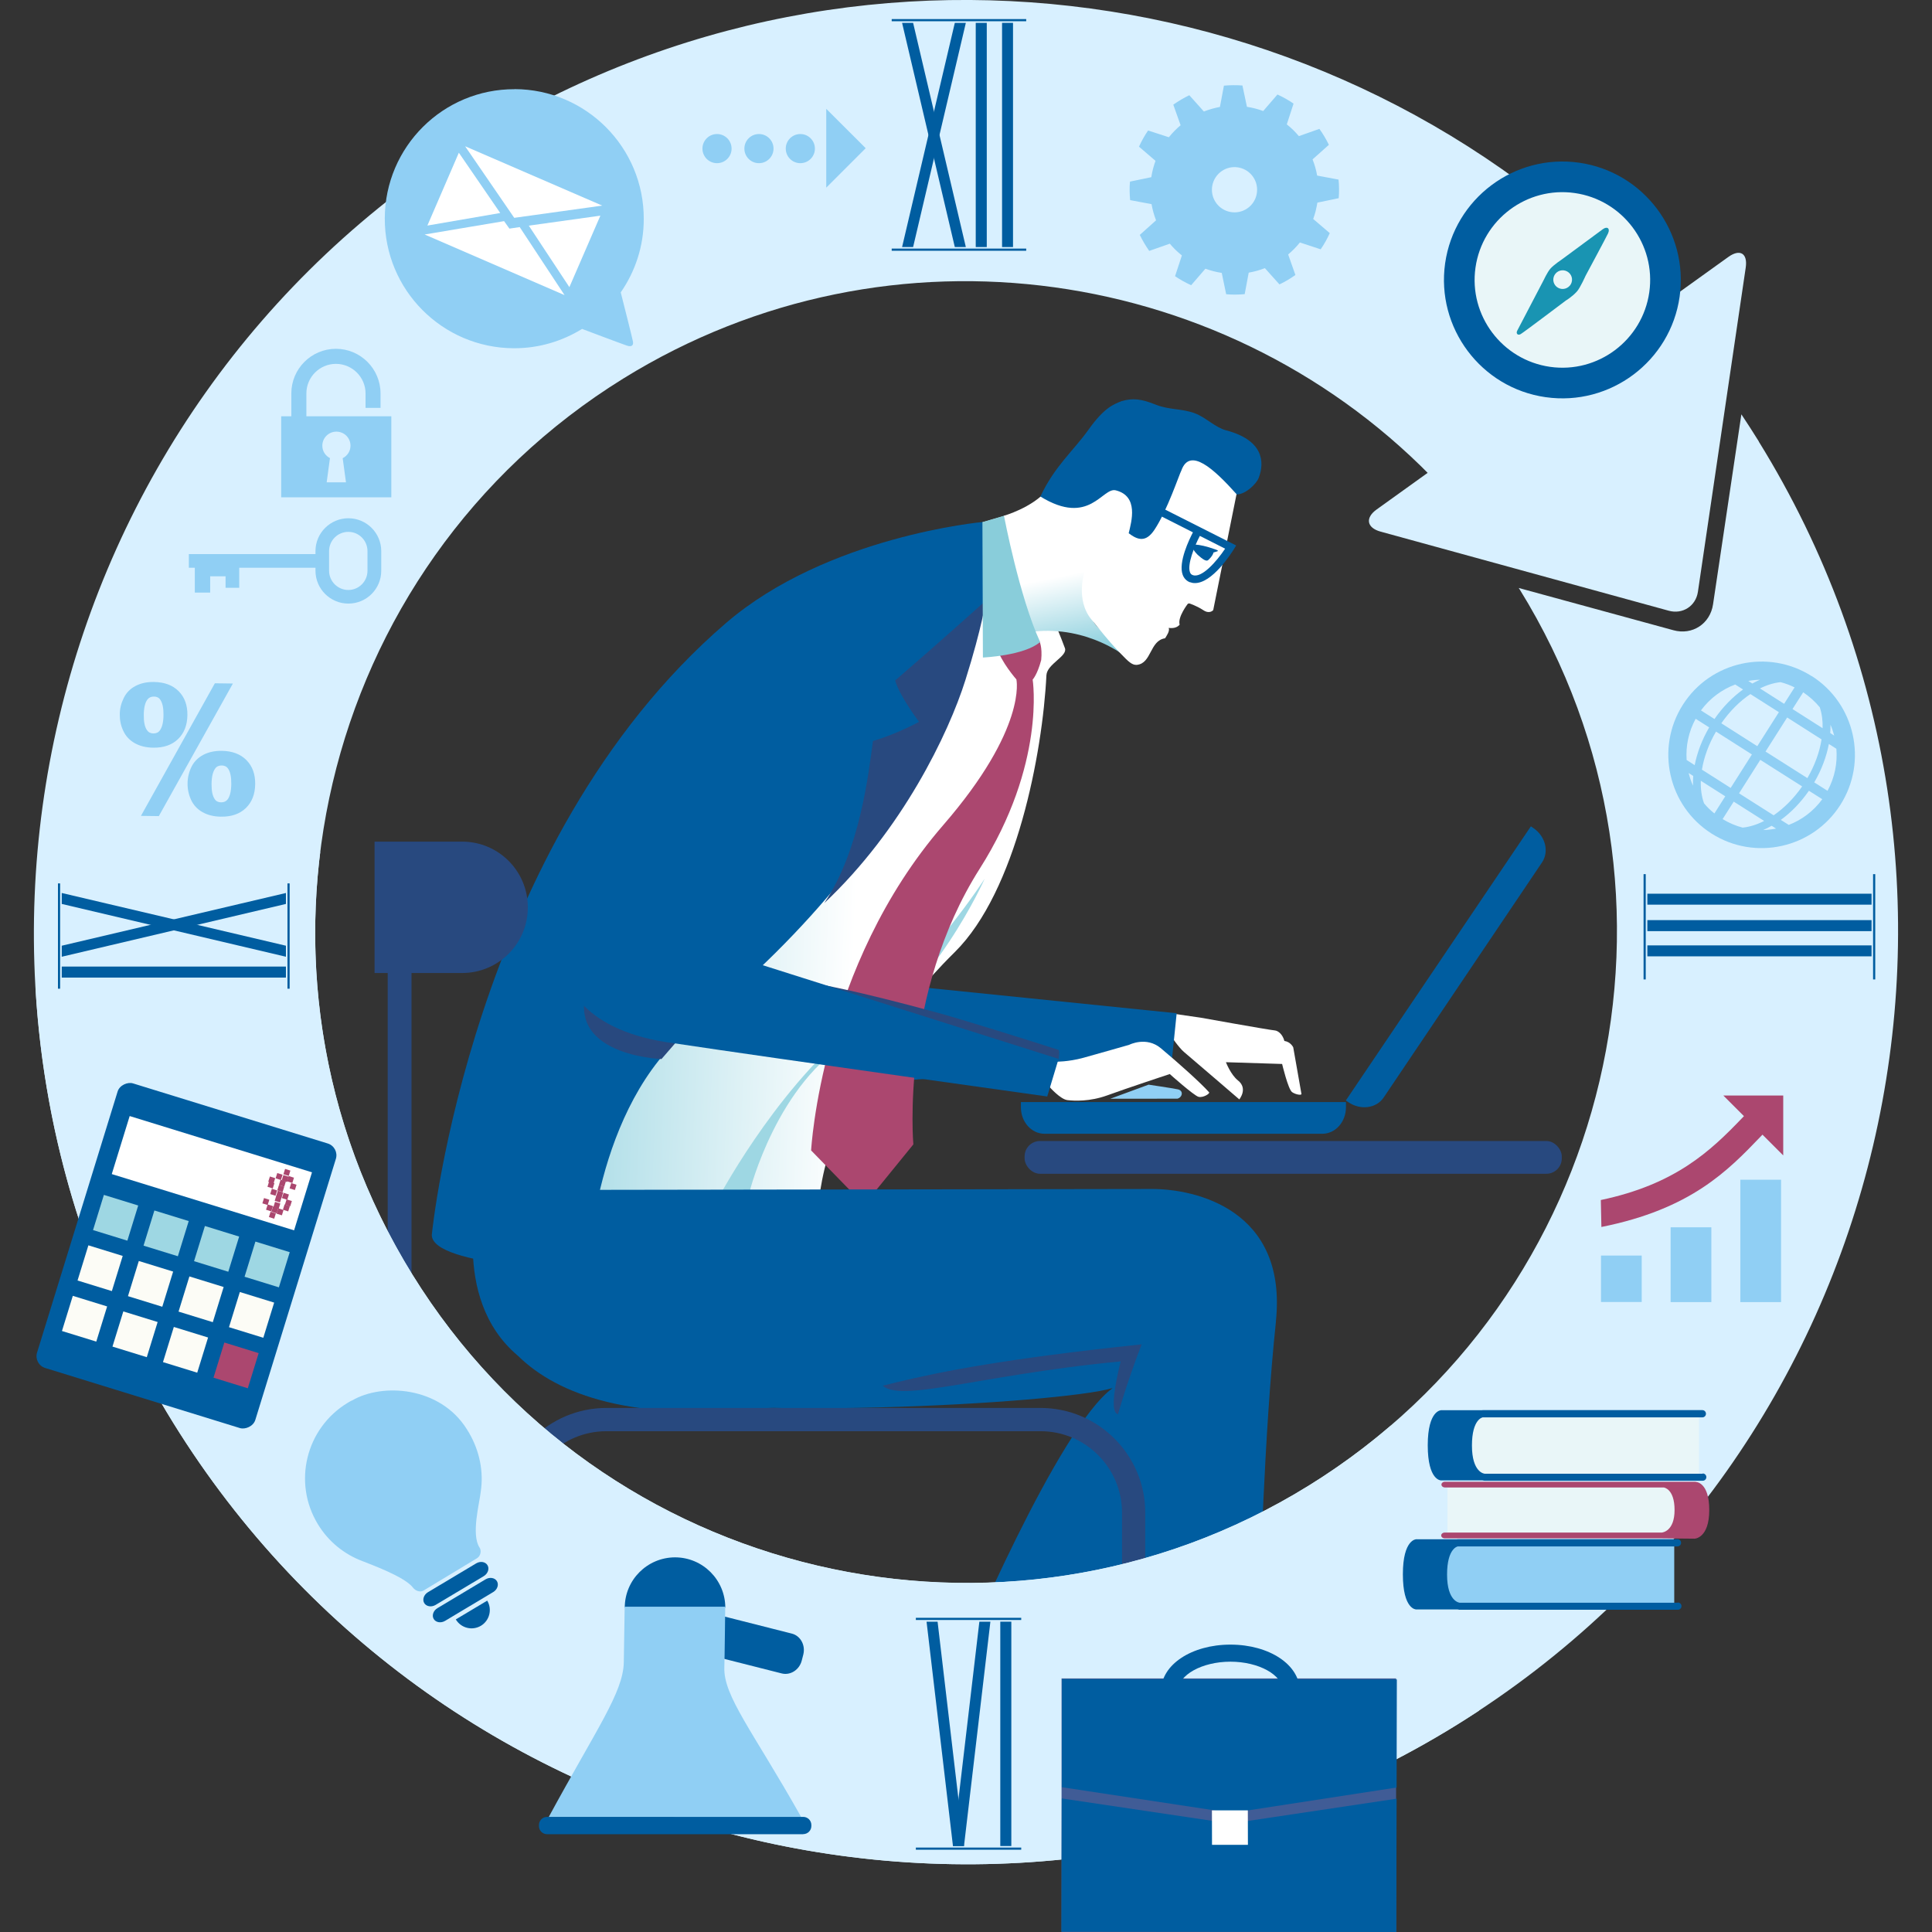 <svg viewBox="0 0 240 240" xmlns="http://www.w3.org/2000/svg" xmlns:xlink="http://www.w3.org/1999/xlink"><rect x="0" y="0" width="240" height="240" fill="#333333" stroke="none"/><linearGradient id="a" gradientUnits="userSpaceOnUse" x1="67.55" x2="106.55" y1="105.73" y2="107.26"><stop offset="0" stop-color="#9ed7e3"/><stop offset="1" stop-color="#fff"/></linearGradient><linearGradient id="b" gradientUnits="userSpaceOnUse" x1="136.43" x2="133.53" y1="85.33" y2="71.21"><stop offset="0" stop-color="#56b9ce"/><stop offset="1" stop-color="#fff"/></linearGradient><rect fill="#28497f" height="4.07" rx="1.91" width="66.73" x="127.28" y="141.74"/><path d="m145.43 128.64s.99 1.49 1.66 2.05c1.4 1.18 6.86 5.88 6.86 5.88s1.11-1.34-.16-2.35c-.91-.72-1.5-2.27-1.5-2.27l6.98.22s.75 3.16 1.24 3.5c.49.33 1.19.41 1.16.22-.29-1.6-1.02-5.79-1.02-5.79s-.32-.68-1.1-.79c-.21-.81-.77-1.28-1.21-1.31-.78-.07-9.18-1.58-9.18-1.58l-3.73-.54v2.77z" fill="#fff"/><path d="m99.09 74.13s24.38-11.07 20.38 10.13c-4.32 22.92-10.38 37.83-10.38 37.83l37.08 3.78-.57 5.57s-29.54 2.6-43.15 3.51c-13.6.91-12.81-9.4-12.81-9.4l-.22-40.11z" fill="#005da0"/><path d="m147.14 151.99-77.83-3.89s-3.37 21.09 6.92 24.65c11.68 4.04 55.59 1.62 61.99-.32-6.81 4.94-18.78 33.49-18.78 33.49l22.36-3.34 13.54-17.66-8.2-32.92z" fill="#005da0"/><path d="m101.75 149.18s.82-15.05 16.86-30.91c7.64-7.56 10.9-24.7 11.38-34.39.08-1.41 2.66-2.36 2.3-3.36-2.13-5.81-7.47-16.45-7.47-16.45l-2.9.85s-12.08 2.17-28.6 15.94c-26.29 21.92-34.7 68.42-34.7 68.42l43.13-.11z" fill="url(#a)"/><path d="m93.13 147.99s3.42-13.63 12.74-18.86c10.12-5.68 16.46-19.99 16.46-19.99s-6.62 10.41-16.5 18.6-16.8 21.47-16.8 21.47l4.09-1.21z" fill="#9ed7e3"/><path d="m122.48 74.65c.15-4.29-.37-9.81-.37-9.81s-19.34 1.73-31.93 12.56c-31.67 27.24-36.54 75.86-36.54 76.01 0 4 19.39 4.41 19.39 4.41s.69-20.46 12.83-30.15c31.09-24.8 35.54-50.29 36.62-53.02z" fill="#005da0"/><path d="m133.36 164.71s-8.99 3.25-24.15 6.6c.76 3.68 11.25-.42 30-2.19-3.58 14.64 5.19.24 5.19.24l.31-6.27-11.35 1.61z" fill="#28497f"/><path d="m129.1 79.6s.41.72.24 2.4c-.49 1.84-1.06 2.42-1.06 2.42s1.68 10.49-6.58 23.5c-9.89 15.57-8.24 34.24-8.24 34.24l-6.11 7.51-6.59-6.76s1.22-22.88 16.4-40.4c10.49-12.1 9.1-18.11 9.1-18.11s-1.92-2.18-2.43-3.97c2.86-.29 5.26-.83 5.26-.83z" fill="#ab476f"/><path d="m111.2 84.54c.59 2 2.97 5.13 2.97 5.13s-2.76 1.51-5.73 2.38c-.52 3.82-1.57 13.54-6.05 20.14 9.67-9.08 15.45-21.08 17.54-27.72s2.53-9.86 2.53-9.86-6.42 5.76-11.27 9.93z" fill="#28497f"/><path d="m124.71 64.07s3.49-.99 5.34-3.16c1.82-2.14 8.88.16 8.88.16s-1.51 5.98-3.21 9.02c-1.56 2.79-.56 6.51.45 7.6 2.14 2.31 3.82 3.99 3.82 3.99s-4.76-3.98-11.63-3.22c-2.1-3.75-3.66-14.38-3.66-14.38z" fill="url(#b)"/><path d="m158.49 164.2c1.49-13.97-10.03-16.5-15.34-16.5-1.98 0-83.56.13-83.56.13s-3.86 13.35 4.74 20.58c4.99 4.9 14.26 8.26 31.15 6.49 14.33-1.5 12.55-4.35 46.34-7.9-7.25 18.77-7.02 33.23-5.35 35.57 3.64.13 20.03-4.34 20.03-4.34s.51-20.06 2-34.03z" fill="#005da0"/><path d="m130.4 135.05s1.32 1.5 2.19 1.61c.86.1 2.78.2 4.96-.59 2.18-.8 7.76-2.65 7.76-2.65s2.99 2.67 3.57 2.83c.58.15 1.45-.41 1.32-.56-1-1.13-3.74-3.59-6-5.48-1.81-1.51-3.93-.42-3.93-.42s-3.79 1.09-5.68 1.61-3.48.49-3.48.49l-.71 3.18z" fill="#fff"/><path d="m131.48 131.68s.22-1.19-.02-1.27c-2.05-.68-11.79-3.73-14.83-4.56-10.55-2.9-15.11-3.62-15.11-3.62z" fill="#28497f"/><path d="m137.9 136.5 4.78-1.76s2.86.42 3.63.58c.76.16.57 1-.04 1.16-.86 0-8.38.01-8.38.01z" fill="#90cff4"/><path d="m126.82 136.9v.65c0 1.82 1.31 3.29 2.93 3.29h34.52c1.62 0 2.93-1.47 2.93-3.29v-.65z" fill="#005da0"/><path d="m167.18 136.7.32.22c1.5 1.02 3.46.77 4.37-.56l19.68-29.22c.91-1.34.44-3.25-1.06-4.27l-.32-.22-22.99 34.06z" fill="#005da0"/><path d="m85.12 128.16-2.95 3.4s-14.04-.49-8.2-11.03 14.59-9.73 14.59-9.73z" fill="#28497f"/><path d="m85.79 83.73c-5.62 10.38-16.47 29.66-16.31 34.2s3.24 10.27 14.27 11.67c12.97 1.95 46.34 6.61 46.34 6.61l1.41-4.67-43.48-13.77s10.11-10.53 15.13-27.88c4.76-16.43-10.12-19.53-17.36-6.16z" fill="#005da0"/><path d="m124.72 64.07-2.68.79.06 16.82s5.15-.22 7.11-1.93c-2.56-5.51-4.49-15.67-4.49-15.67z" fill="#89cdda"/><path d="m142.27 227.97h-2.89v-40.06c0-5.58-4.54-10.12-10.12-10.12h-53.93c-5.58 0-10.12 4.54-10.12 10.12v15.36h-2.89v-15.36c0-7.17 5.84-13.01 13.01-13.01h53.93c7.17 0 13.01 5.84 13.01 13.01z" fill="#28497f"/><path d="m65.57 112.71c0 4.51-3.65 8.16-8.16 8.16h-10.88v-16.32h10.88c4.51 0 8.16 3.65 8.16 8.16z" fill="#28497f"/><path d="m48.16 183.79v-69.54c0-.82.66-1.48 1.48-1.48s1.48.66 1.48 1.48v65.31s-.72.61-1.85 2.24c-.63.91-1.11 1.99-1.11 1.99z" fill="#28497f"/><path d="m147.71 74.95s.86.25 1.79.86c.78.51 1.21-.02 1.21-.02l2.91-14.47-1.62-4.84-4.64-2.51s-3.77 8.31-7.41 6.77c-2.46-1.05-3.61 1.42-3.67 2.03-.16 1.53.32 2.84.32 2.84l-1.83 5.27s-1.27 3.59.84 6.11c1.16 1.39 1.9 2.41 3.37 3.96.17.18.29.3.29.3.93.97 1.39 1.4 1.97 1.34 1.83-.19 1.57-3.01 3.49-3.3.17-.28.62-.9.45-1.29.66.09 1.1-.09 1.36-.4-.28-.94 1.02-2.6 1.02-2.6l.17-.04z" fill="#fff"/><path d="m150.19 69.48c-.17.17-.31.33-1-.21-.67-.53-.73-.7-1.27-1.46-.13-.18.75-.38 3.06.44.67.24.11.24-.25.39 0 .2-.27.58-.54.84z" fill="#005da0"/><path d="m139.38 49.82c1.32-.39 2.4-.27 4.17.44 1.69.68 3.23.47 4.88 1.08 1.37.51 2.51 1.76 3.89 2.12 4.51 1.19 4.87 3.83 4.01 5.98-.28.65-1.52 1.93-2.68 1.99-2.9-3.24-5.84-5.9-6.89-3-.27.49-1.75 4.98-3.35 7.38-1.07 1.61-2.08 1.28-3.2.43.35-1.45 1.27-4.61-1.61-5.33-1.68-.41-3.25 4.53-9.36.77 1.78-3.79 4.1-5.67 5.96-8.28 2.01-2.83 3.17-3.18 4.18-3.59z" fill="#005da0"/><path d="m147.84 72.34c-.43-.16-.75-.48-.92-.93-.58-1.56.84-4.46 1.27-5.28l-4.7-2.38.43-.86 9.64 4.87-.27.44c-.29.47-2.71 4.31-4.91 4.23-.19 0-.37-.04-.55-.11zm1.21-5.77c-.69 1.31-1.58 3.56-1.23 4.51.07.19.17.3.35.36 1.1.41 2.93-1.65 4.02-3.28z" fill="#005da0"/><path d="m218.49 54.84c-.71-1.14-1.43-2.26-2.17-3.37l-3.52 23.61c-.36 2.41-2.57 3.86-4.92 3.21l-19.22-5.25c.04.06.08.12.12.18 23.47 37.92 11.71 87.86-26.21 111.33s-87.86 11.71-111.33-26.21-11.71-87.86 26.21-111.33c33.23-20.56 75.69-14.08 101.48 13.36l28.64-20.42c-36.55-42.23-99.54-52.96-148.52-22.65-54.3 33.61-71.14 105.13-37.54 159.44 33.61 54.31 105.13 71.15 159.43 37.54 54.31-33.61 71.15-105.13 37.54-159.43z" fill="#d8f0ff"/><path d="m171.01 63.29c-1.45 1.04-1.23 2.28.49 2.75l35.81 9.83c1.72.47 3.35-.59 3.61-2.35l5.94-40.28c.26-1.77-.71-2.36-2.16-1.32z" fill="#d8f0ff"/><path d="m204.64 114.3h27.85v1.37h-27.85z" fill="#005da0"/><path d="m204.64 111.02h27.85v1.36h-27.85z" fill="#005da0"/><path d="m204.64 117.44h27.85v1.36h-27.85z" fill="#005da0"/><path d="m204.17 108.59h.27v13.08h-.27z" fill="#005da0"/><path d="m232.68 108.59h.27v13.08h-.27z" fill="#005da0"/><path d="m110.77 2.37h16.71v.27h-16.71z" fill="#005da0"/><path d="m110.77 30.88h16.71v.27h-16.71z" fill="#005da0"/><path d="m121.21 2.84h1.37v27.85h-1.37z" fill="#005da0"/><path d="m124.48 2.84h1.36v27.85h-1.36z" fill="#005da0"/><path d="m113.43 30.69h-1.37l6.55-27.85h1.37z" fill="#005da0"/><path d="m113.43 2.84h-1.37l6.55 27.85h1.37z" fill="#005da0"/><path d="m225.05 83.99c-5.4-3.43-12.58-1.83-16 3.56-3.43 5.39-1.83 12.57 3.57 16 5.39 3.43 12.57 1.83 16-3.57 3.43-5.39 1.83-12.57-3.56-16zm-6.42.45c-.32.14-.64.3-.95.47l-.5-.32c.48-.09.97-.14 1.46-.15zm-3.06.6.96.61c-1.29.93-2.52 2.17-3.55 3.67l-1.68-1.07c1.11-1.51 2.6-2.6 4.26-3.22zm-4.93 4.25 1.68 1.07c-.9 1.55-1.5 3.15-1.8 4.69l-1-.64c-.12-1.73.24-3.51 1.12-5.12zm-.87 6.74.57.36c-.03.41-.04.81-.03 1.21-.23-.51-.4-1.03-.54-1.57zm3.2 5.02c-.48-.38-.91-.8-1.29-1.26-.3-.83-.43-1.78-.4-2.8l3.04 1.93zm2.02-3.17-3.57-2.27c.25-1.53.83-3.16 1.75-4.73l4.46 2.84zm3.3-5.19-4.46-2.84c1.05-1.52 2.3-2.75 3.61-3.63l3.54 2.25-2.68 4.22zm3.34-5.26-3-1.91c.86-.43 1.72-.69 2.55-.78.6.15 1.18.37 1.75.65zm6.49 5.58c.15 1.77-.2 3.58-1.1 5.23l-1.65-1.05c.92-1.57 1.52-3.21 1.82-4.77l.94.6zm-.28-1.64-.48-.31c.03-.35.03-.7.03-1.03.19.43.33.88.46 1.34zm-3.84-5.37c.79.53 1.48 1.16 2.06 1.86.26.78.38 1.66.35 2.6l-3.74-2.38zm-1.99 3.13 4.27 2.72c-.24 1.55-.83 3.21-1.76 4.81l-5.2-3.3 2.68-4.22zm-3.34 5.26 5.2 3.3c-1.03 1.49-2.26 2.71-3.54 3.59l-4.3-2.73zm-2.19 8.42c-.86-.22-1.7-.58-2.49-1.06l1.38-2.17 3.78 2.4c-.9.46-1.8.74-2.67.83zm2.55.3c.35-.15.7-.33 1.05-.53l.55.35c-.53.1-1.06.17-1.6.18zm3.17-.64-.98-.62c1.27-.92 2.47-2.15 3.49-3.62l1.66 1.05c-1.09 1.49-2.54 2.57-4.16 3.19z" fill="#90cff4"/><path d="m63.93 11.07c8.88.03 16.07 7.25 16.04 16.14 0 3.39-1.07 6.53-2.86 9.11.41 1.6 1.46 5.77 1.52 6.12s-.05.73-.76.49-5.56-2.07-5.56-2.07c-2.47 1.52-5.36 2.41-8.47 2.4-8.89-.03-16.07-7.25-16.04-16.14s7.25-16.07 16.13-16.04z" fill="#90cff4"/><path d="m65.69 28.03 8.89-1.24-3.85 8.88z" fill="#fff"/><path d="m57.78 18.17 17.03 7.37-10.93 1.52z" fill="#fff"/><path d="m62.14 26.46-9.05 1.56 3.91-9.05z" fill="#fff"/><path d="m62.62 27.47.66.93 1.28-.19 5.57 8.45-17.38-7.53z" fill="#fff"/><path d="m38.06 51.71v-2.84c0-2.02 1.65-3.67 3.67-3.67s3.68 1.65 3.68 3.67v1.8h1.86v-1.8c0-3.05-2.48-5.54-5.54-5.54s-5.54 2.49-5.54 5.54v2.84h-1.26v10.07h13.68v-10.07h-10.56zm4.93 8.21h-2.41l.41-3.01c-.56-.29-.95-.86-.95-1.54 0-.97.78-1.75 1.75-1.75s1.75.78 1.75 1.75c0 .68-.4 1.26-.97 1.55l.41 3z" fill="#90cff4"/><path d="m102.64 23.31 4.9-4.9-4.9-4.89v3.19 3.41z" fill="#90cff4"/><path d="m101.23 18.46c0 1-.81 1.81-1.81 1.81s-1.81-.81-1.81-1.81.81-1.81 1.81-1.81 1.81.81 1.81 1.81z" fill="#90cff4"/><path d="m96.09 18.46c0 1-.81 1.81-1.81 1.81s-1.81-.81-1.81-1.81.81-1.81 1.81-1.81 1.81.81 1.81 1.81z" fill="#90cff4"/><path d="m90.88 18.46c0 1-.81 1.81-1.81 1.81s-1.81-.81-1.81-1.81.81-1.81 1.81-1.81 1.81.81 1.81 1.81z" fill="#90cff4"/><path d="m198.88 155.97h5.06v5.77h-5.06z" fill="#90cff4"/><path d="m207.53 152.46h5.06v9.29h-5.06z" fill="#90cff4"/><path d="m216.19 146.55h5.06v15.2h-5.06z" fill="#90cff4"/><path d="m221.52 136.09h-7.44l2.56 2.56c-.09.09-.18.19-.27.28-3.9 4.07-8.27 8.2-17.51 10.14l.07 3.35c11.15-2.23 15.74-7.02 19.79-11.24.07-.08.15-.15.22-.23l2.58 2.58z" fill="#ab476f"/><path d="m23.46 68.83v1.7h.74v3.08h1.91v-2.02h1.91v1.43h1.7v-2.49h9.47v.37c0 2.25 1.83 4.08 4.09 4.08s4.08-1.83 4.08-4.08v-2.44c0-2.25-1.83-4.08-4.08-4.08s-4.09 1.83-4.09 4.08v.37h-15.72zm17.42-.37c0-1.32 1.07-2.39 2.39-2.39s2.38 1.07 2.38 2.39v2.44c0 1.32-1.07 2.39-2.38 2.39s-2.39-1.07-2.39-2.39z" fill="#90cff4"/><path d="m151.57 13.28c-.69.12-1.36.32-2.02.57l-1.81-2.02c-.69.33-1.35.73-1.99 1.17l.91 2.56c-.53.44-1.03.95-1.46 1.49l-2.58-.84c-.43.63-.81 1.3-1.13 2.01l2.05 1.76c-.12.33-.22.66-.31 1s-.16.69-.21 1.03l-2.65.55c-.07.78-.05 1.55.02 2.3l2.66.5c.12.69.31 1.36.56 2.01l-2.02 1.81c.34.7.73 1.36 1.17 1.99l2.56-.9c.44.53.94 1.02 1.5 1.46l-.85 2.58c.63.43 1.3.8 2 1.12l1.77-2.05c.32.12.66.22 1 .31.35.09.69.16 1.03.21l.55 2.65c.77.07 1.54.06 2.3-.01l.5-2.67c.69-.12 1.36-.31 2.01-.56l1.81 2.02c.69-.33 1.35-.72 1.98-1.17l-.9-2.55c.53-.44 1.02-.95 1.46-1.49l2.58.85c.43-.63.81-1.3 1.13-2.01l-2.06-1.76c.12-.32.22-.66.31-1 .08-.34.15-.68.21-1.03l2.65-.55c.06-.78.06-1.55-.02-2.31l-2.66-.5c-.12-.69-.31-1.36-.57-2.01l2.03-1.81c-.34-.69-.73-1.36-1.18-1.98l-2.55.9c-.44-.53-.94-1.02-1.5-1.46l.84-2.58c-.62-.43-1.3-.81-2-1.13l-1.77 2.05c-.32-.12-.66-.22-.99-.31-.35-.09-.69-.16-1.03-.21l-.56-2.65c-.78-.06-1.55-.05-2.3.02l-.5 2.66zm2.03 7.49c1.55.14 2.69 1.5 2.55 3.05-.13 1.55-1.5 2.69-3.04 2.55-1.55-.14-2.69-1.5-2.55-3.05.14-1.54 1.5-2.69 3.05-2.55z" fill="#90cff4"/><path d="m180.95 214.28c.94-.58 1.87-1.18 2.8-1.79l-10.97-35.41c-3.16 2.72-6.57 5.22-10.22 7.48-37.92 23.47-87.86 11.71-111.33-26.21-10.09-16.3-13.66-34.83-11.45-52.52l-35.36 17.04c1.1 18.52 6.67 37.02 17.1 53.87 33.61 54.31 105.13 71.15 159.43 37.54z" fill="#d8f0ff"/><path d="m14.88 88.74c0-.72.18-1.4.5-2.05s.81-1.14 1.46-1.48 1.42-.51 2.3-.49c1.3.02 2.32.4 3.06 1.15s1.1 1.75 1.08 2.98c-.02 1.24-.41 2.23-1.16 2.96-.76.73-1.79 1.09-3.09 1.07-.88-.01-1.65-.2-2.29-.56s-1.11-.86-1.42-1.52c-.31-.65-.45-1.35-.44-2.07zm2.98.06c-.01.88.12 1.51.4 1.91.18.26.45.4.8.4s.62-.12.8-.38c.29-.39.44-1.03.45-1.9s-.12-1.51-.4-1.91c-.17-.26-.44-.39-.79-.39s-.62.12-.81.37c-.29.39-.44 1.03-.45 1.9zm8.83-3.92 2.24.03-9.2 16.47-2.22-.03zm-3.39 12.43c.01-.73.17-1.41.49-2.06.32-.64.81-1.13 1.46-1.48.65-.34 1.42-.51 2.3-.5 1.31.02 2.33.41 3.07 1.16.74.76 1.1 1.75 1.08 2.99s-.4 2.22-1.16 2.96c-.76.73-1.79 1.09-3.1 1.07-.88-.01-1.64-.2-2.28-.56s-1.12-.87-1.42-1.52-.45-1.34-.44-2.07zm2.98.06c-.01.88.12 1.51.4 1.91.17.26.44.39.79.39s.62-.12.81-.37c.29-.39.44-1.03.45-1.9.01-.88-.12-1.52-.4-1.92-.18-.26-.45-.39-.8-.39s-.62.12-.8.38c-.29.39-.44 1.03-.45 1.9z" fill="#90cff4"/><rect fill="#005da0" height="28.36" rx="1.53" transform="matrix(.295 -.956 .956 .295 -132.74 132.07)" width="36.98" x="4.61" y="141.77"/><path d="m22.49 133.86h7.54v23.69h-7.54z" fill="#fff" transform="matrix(.295 -.956 .956 .295 -120.72 127.86)"/><path d="m12.01 149h4.57v4.46h-4.57z" fill="#9ed7e3" transform="matrix(.295 -.956 .956 .295 -134.43 120.33)"/><path d="m18.28 150.93h4.57v4.46h-4.57z" fill="#9ed7e3" transform="matrix(.295 -.956 .956 .295 -131.85 127.69)"/><path d="m24.55 152.87h4.57v4.45h-4.57z" fill="#9ed7e3" transform="matrix(.295 -.956 .956 .295 -129.28 135.04)"/><path d="m30.82 154.8h4.57v4.46h-4.57z" fill="#9ed7e3" transform="matrix(.295 -.956 .956 .295 -126.7 142.4)"/><path d="m10.08 155.27h4.57v4.46h-4.57z" fill="#fcfcf6" transform="matrix(.295 -.956 .956 .295 -141.78 122.9)"/><path d="m16.35 157.2h4.57v4.46h-4.57z" fill="#fcfcf6" transform="matrix(.295 -.956 .956 .295 -139.21 130.27)"/><path d="m22.62 159.14h4.57v4.45h-4.57z" fill="#fcfcf6" transform="matrix(.295 -.956 .956 .295 -136.63 137.61)"/><path d="m28.89 161.07h4.57v4.46h-4.57z" fill="#fcfcf6" transform="matrix(.295 -.956 .956 .295 -134.06 144.97)"/><path d="m8.15 161.54h4.57v4.46h-4.57z" fill="#fcfcf6" transform="matrix(.295 -.956 .956 .295 -149.14 125.48)"/><path d="m14.42 163.47h4.57v4.46h-4.57z" fill="#fcfcf6" transform="matrix(.295 -.956 .956 .295 -146.56 132.84)"/><path d="m20.69 165.41h4.57v4.45h-4.57z" fill="#fcfcf6" transform="matrix(.295 -.956 .956 .295 -143.99 140.19)"/><g fill="#ab476f"><path d="m26.96 167.34h4.57v4.46h-4.57z" transform="matrix(.295 -.956 .956 .295 -141.41 147.55)"/><path d="m35.23 145.36h.69v.69h-.69z" transform="matrix(.301 -.954 .954 .301 -114.07 135.72)"/><path d="m34.36 145.81h.69v.69h-.69z" transform="matrix(.299 -.954 .954 .299 -115.14 135.56)"/><path d="m35.02 146.02h.69v.69h-.69z" transform="matrix(.298 -.955 .955 .298 -114.89 136.56)"/><path d="m35.69 146.22h.69v.69h-.69z" transform="matrix(.298 -.955 .955 .298 -114.62 137.26)"/><path d="m33.49 146.26h.69v.69h-.69z" transform="matrix(.298 -.954 .954 .298 -116.19 135.17)"/><path d="m34.82 146.68h.69v.69h-.69z" transform="matrix(.298 -.954 .954 .298 -115.66 136.72)"/><path d="m36.14 147.09h.69v.69h-.69z" transform="matrix(.298 -.954 .954 .298 -115.12 138.27)"/><path d="m33.29 146.93h.69v.69h-.69z" transform="matrix(.297 -.955 .955 .297 -116.98 135.58)"/><path d="m34.61 147.34h.69v.69h-.69z" transform="matrix(.298 -.954 .954 .298 -116.43 136.98)"/><path d="m33.74 147.79h.69v.69h-.69z" transform="matrix(.298 -.954 .954 .298 -117.48 136.48)"/><path d="m34.98 148.78-.67-.21.21-.66.66.21z"/><path d="m35.06 148.21h.69v.69h-.69z" transform="matrix(.301 -.954 .954 .301 -116.92 137.67)"/><path d="m34.19 148.66h.69v.69h-.69z" transform="matrix(.297 -.955 .955 .297 -118 137.67)"/><path d="m35.52 149.08h.69v.69h-.69z" transform="matrix(.299 -.954 .954 .299 -117.45 138.96)"/><path d="m32.67 148.91h.69v.69h-.69z" transform="matrix(.3 -.954 .954 .3 -119.27 135.98)"/><path d="m33.99 149.32h.69v.69h-.69z" transform="matrix(.298 -.955 .955 .298 -118.77 137.92)"/><path d="m35.31 149.74h.69v.69h-.69z" transform="matrix(.298 -.954 .954 .298 -118.23 139.34)"/><path d="m33.12 149.78h.69v.69h-.69z" transform="matrix(.3 -.954 .954 .3 -119.78 136.94)"/><path d="m33.78 149.98h.69v.69h-.69z" transform="matrix(.297 -.955 .955 .297 -119.55 138.24)"/><path d="m35.02 150.97-.66-.2.2-.67.66.21z"/><path d="m33.57 150.65h.69v.69h-.69z" transform="matrix(.298 -.954 .954 .298 -120.32 138.32)"/></g><path d="m7.2 109.74h.27v13.08h-.27z" fill="#005da0"/><path d="m35.71 109.74h.27v13.08h-.27z" fill="#005da0"/><path d="m7.67 120.07h27.85v1.37h-27.85z" fill="#005da0"/><path d="m7.67 112.29v-1.36l27.85 6.55v1.37z" fill="#005da0"/><path d="m35.52 112.29v-1.36l-27.85 6.55v1.37z" fill="#005da0"/><path d="m211.06 183.59h-26.87s-1.79-.74-1.79-4.17 1.79-3.87 1.79-3.87h26.87z" fill="#e9f6f8"/><path d="m211.5 183.07h-27.06c-.07 0-1.59-.16-1.59-3.5s1.36-3.5 1.34-3.5h27.28c.25 0 .45-.2.45-.45s-.2-.45-.45-.45h-27.29s-.05 0-.1.01h-5.04s-1.68-.04-1.68 4.36 1.65 4.36 1.65 4.36h5.15c.15.04.25.04.27.04h27.09c.25 0 .45-.2.45-.45s-.2-.45-.45-.45z" fill="#005da0"/><path d="m207.98 199.62h-26.87s-1.79-.74-1.79-4.17 1.79-3.87 1.79-3.87h26.87z" fill="#90cff4"/><path d="m208.41 199.1h-27.06c-.07 0-1.59-.16-1.59-3.5s1.36-3.5 1.34-3.5h27.28c.25 0 .45-.2.45-.45s-.2-.45-.45-.45h-27.29s-.05 0-.1.01h-5.04s-1.68-.04-1.68 4.36 1.65 4.36 1.65 4.36h5.15c.15.04.25.04.27.04h27.09c.25 0 .45-.2.45-.45s-.2-.45-.45-.45z" fill="#005da0"/><path d="m179.81 190.79h26.87s1.79-.6 1.79-3.33-1.79-3.09-1.79-3.09h-26.87v6.43z" fill="#e9f6f8"/><path d="m210.64 184.07h-31.13c-.25-.01-.45.15-.45.35s.2.36.45.36h27.17s1.34.14 1.34 2.8-1.52 2.79-1.59 2.8h-26.95c-.25 0-.45.16-.45.36s.2.36.45.36h26.98s4.05.04 4.05.04 1.82-.04 1.82-3.56-1.68-3.49-1.68-3.49z" fill="#ab476f"/><path d="m97.11 207.88c1.08.27 2.2-.45 2.49-1.61l.19-.74c.29-1.16-.35-2.33-1.43-2.6l-11.6-2.94c-1.08-.27-2.2.45-2.49 1.61l-.19.74c-.29 1.16.35 2.33 1.43 2.6z" fill="#005da0"/><path d="m77.61 199.71c0-3.45 2.8-6.24 6.24-6.25 3.45 0 6.24 2.8 6.25 6.24h-12.49z" fill="#005da0"/><path d="m68.14 225.76c5.95-10.97 9.26-15.49 9.35-19.23.03-1.33.11-6.94.11-6.94h12.49s-.07 6.43-.11 7.53c-.13 3.57 3.53 7.91 9.57 18.64h-31.4z" fill="#90cff4"/><path d="m99.78 227.84c.56 0 1.01-.45 1.01-1.01v-.12c0-.56-.45-1.01-1.01-1.01h-31.82c-.56 0-1.01.46-1.01 1.02v.12c0 .56.45 1.01 1.01 1.01h31.82z" fill="#005da0"/><path d="m52.7 199.14c.26.43.89.54 1.41.23l5.99-3.58c.51-.31.72-.92.46-1.35-.26-.44-.89-.54-1.41-.23l-5.99 3.58c-.51.31-.72.92-.46 1.35z" fill="#005da0"/><path d="m53.88 201.12c.26.43.89.54 1.41.23l5.98-3.58c.52-.31.72-.92.46-1.35s-.89-.54-1.41-.23l-5.98 3.58c-.52.31-.72.92-.46 1.35z" fill="#005da0"/><path d="m43.69 173.98c-.25.12-.34.19-.51.29-5.18 3.14-6.84 9.88-3.7 15.06 1.33 2.2 3.31 3.76 5.55 4.6.93.38 5.26 1.93 6.28 3.3.28.38.89.61 1.31.35q.29-.18 3.03-1.83s3.24-1.96 3.59-2.17c.48-.29.59-.95.33-1.34-1.08-1.63.03-5.66.15-6.94.37-2.45-.12-5.01-1.46-7.32-.12-.2-.27-.44-.27-.44-3.31-5.3-10.49-5.79-14.28-3.55z" fill="#90cff4"/><path d="m60.52 198.83c.65 1.08.3 2.48-.78 3.13-1.08.64-2.47.29-3.12-.79l3.9-2.33z" fill="#005da0"/><path d="m113.77 200.97h13.09v.27h-13.09z" fill="#005da0"/><path d="m113.77 229.51h13.09v.27h-13.09z" fill="#005da0"/><path d="m124.26 201.45h1.37v27.87h-1.37z" fill="#005da0"/><path d="m119.75 229.32h-1.37l3.28-27.87h1.37z" fill="#005da0"/><path d="m116.47 201.45h-1.37l3.28 27.87h1.37z" fill="#005da0"/><circle cx="193.91" cy="34.38" fill="#e9f6f8" r="12.56" transform="matrix(.923 -.386 .386 .923 1.75 77.45)"/><path d="m192.01 49.34c-8.03-1.14-13.63-8.61-12.49-16.64 1.15-8.03 8.61-13.63 16.64-12.49s13.63 8.61 12.49 16.64-8.61 13.63-16.63 12.49zm3.61-25.36c-5.95-.85-11.48 3.31-12.33 9.26s3.31 11.48 9.26 12.33 11.48-3.31 12.33-9.26-3.31-11.48-9.26-12.33z" fill="#005da0"/><path d="m199.76 28.98c.27-.57-.08-.92-.65-.51s-5.04 3.72-5.04 3.72-1.09.73-1.48 1.19c-.38.44-.88 1.51-.88 1.51s-3.04 5.83-3.23 6.18.05.65.43.43 5.61-4.17 5.61-4.17.77-.45 1.37-1.12c.41-.45 1.07-1.94 1.07-1.94s2.53-4.71 2.8-5.28zm-4.76 6.51c-.42.49-1.15.54-1.64.13-.49-.42-.54-1.15-.12-1.64s1.15-.54 1.64-.12.54 1.15.12 1.64z" fill="#1994b2"/><path d="m131.87 208.5h41.56v31.49h-41.56z" fill="#405c96"/><path d="m173.45 240-41.6-.04.05-16.55 20.95 3.12 20.64-3.09z" fill="#005da0"/><path d="m173.49 222.05-20.51 3.16-21.08-3.2.03-13.42 41.59.04z" fill="#005da0"/><path d="m155.02 229.17h-4.46l-.01-4.28h4.46z" fill="#fff"/><path d="m152.85 215.76c-4.83 0-8.61-2.51-8.61-5.73s3.78-5.73 8.61-5.73 8.61 2.51 8.61 5.73-3.78 5.73-8.61 5.73zm0-9.34c-3.52 0-6.5 1.65-6.5 3.61s2.98 3.61 6.5 3.61 6.5-1.65 6.5-3.61-2.98-3.61-6.5-3.61z" fill="#005da0"/></svg>